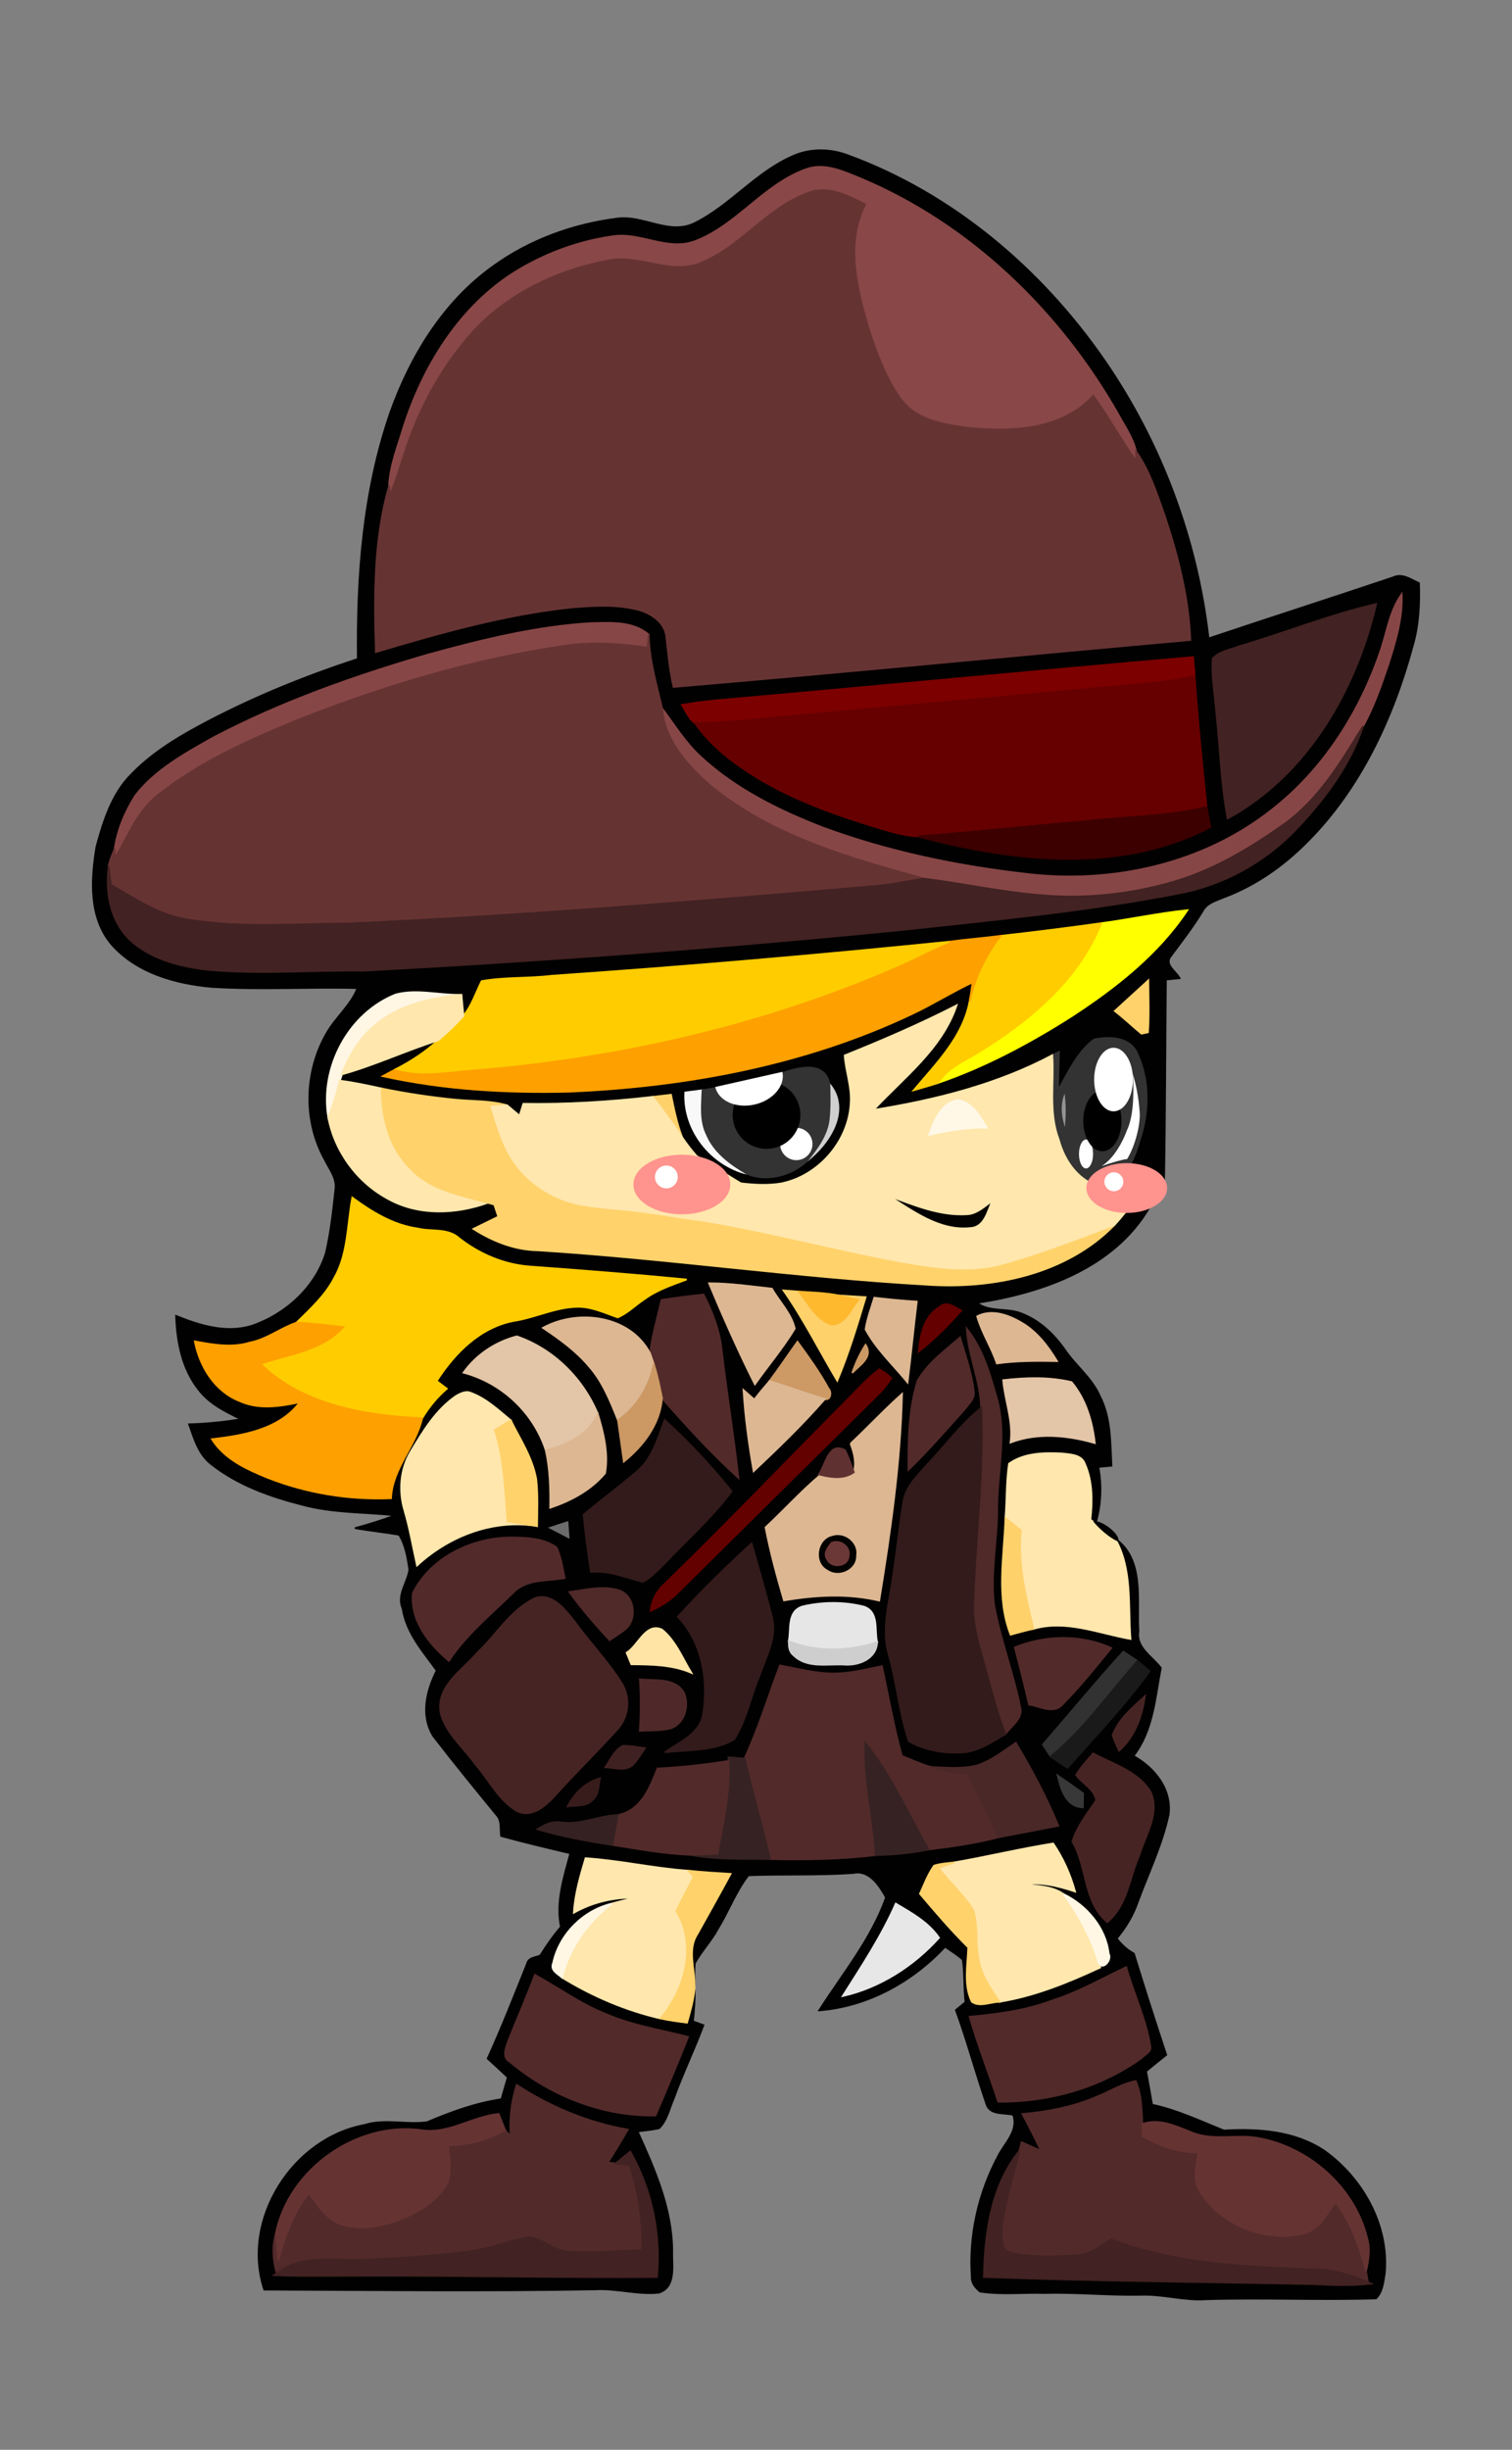 <?xml version="1.0" encoding="utf-8"?>
<!DOCTYPE svg PUBLIC "-//W3C//DTD SVG 1.1//EN" "http://www.w3.org/Graphics/SVG/1.1/DTD/svg11.dtd">
<svg version="1.1" id="Layer_1" xmlns="http://www.w3.org/2000/svg" xmlns:xlink="http://www.w3.org/1999/xlink" x="0px" y="0px"
	 viewBox="99.684 -12.403 346.316 560.844" enable-background="new 99.684 -12.403 346.316 560.844" xml:space="preserve">
<rect x="99.684" y="-12.403" width="346.316" height="560.844" fill="#808080" stroke="none"/>
<g>
	<path fill="#020101" stroke="#020101" stroke-width="0.4" d="M281.35,23.31c3.94-1.76,8.54-1.68,12.53-0.15
		c24.05,8.8,44.42,26.11,58.86,47.07c12.96,18.82,21.16,40.83,23.75,63.54c14.07-4.72,28.21-9.25,42.27-13.98
		c2.1-1.01,4.06,0.48,5.93,1.31c0.17,4.83-0.07,9.71-1.44,14.37c-4.51,16.66-12.12,32.99-24.55,45.24
		c-5.3,5.28-11.58,9.65-18.61,12.28c-1.77,0.78-3.93,1.27-4.92,3.12c-2.23,3.7-4.89,7.11-7.46,10.57c-1.27,1.85,1.37,3.34,2.15,4.86
		c-0.78,0.08-2.34,0.23-3.13,0.31c-0.16,14.49-0.148,31.816-0.438,46.296c-1.7-1.16-6.843-4.458-7.823-3.708
		c0.85-1.71,1.751-3.998,2.251-5.838c2.22-6.62,2.32-14.17-0.89-20.48c-1.99-3.2-6.25-3.21-9.54-2.55
		c-3.91,2.94-5.91,7.53-8.28,11.66c0.05-2.94,0.14-5.87,0.23-8.8c-0.39,0.19-1.16,0.56-1.54,0.75
		c-12.71,6.75-26.82,10.25-40.94,12.53c6.91-7.47,15.63-13.9,19.02-23.94c-8.35,4.27-16.94,7.97-25.62,11.46
		c0.24,3.63,1.63,7.13,1.38,10.81c-0.39,8.79-7.36,16.82-15.99,18.51c-3.04,0.49-6.13,0.32-9.17-0.04
		c-3.42-2.01-6.67-4.29-10.13-6.23c-1.21-1.37-2.33-2.82-3.34-4.33c-1.2-3.14-1.87-6.44-2.54-9.72c-1.41,0.17-2.81,0.32-4.22,0.49
		c-9.82,1.12-19.71,1.74-29.6,1.58c-0.21,0.68-0.64,2.06-0.85,2.74c-0.96-0.79-1.9-1.6-2.85-2.38c-3.86-1.12-7.91-0.91-11.87-1.3
		c-5.65-0.56-11.28-1.4-16.85-2.55c-3.18-0.69-6.37-1.4-9.6-1.8c0.11-0.36,0.34-1.09,0.46-1.45c7.51-2.1,14.6-5.44,22.03-7.79
		c-2.85,2.63-6.11,4.75-9.54,6.54c-1.04,0.55-2.09,1.09-3.12,1.66c13.96,3.09,28.36,3.9,42.63,3.55
		c26.98-1.14,54.17-6.19,78.7-17.84c4.68-2.21,9.07-4.98,13.76-7.19c-0.2,1.46-0.42,2.93-0.68,4.39
		c-1.56,8.18-7.64,14.17-12.78,20.29c1.87-0.54,3.76-1.05,5.61-1.68c10.82-3.72,20.97-9.16,30.6-15.29
		c10.02-6.55,19.74-14.15,26.44-24.22c-6.62,0.68-13.14,2.1-19.74,2.98c-7.67,1.06-15.36,2.05-23.05,2.9
		c-3.9,0.51-7.82,0.79-11.71,1.33c-30.33,3.09-60.71,5.71-91.12,7.8c-5.32,0.65-10.74,0.28-16.02,1.23
		c-1.33,2.66-2.23,5.57-4.16,7.91c-0.18-1.6-0.33-3.2-0.46-4.79l-0.62,0.02c-4.79,0.03-9.7-1.33-14.41-0.09
		c-10.86,4.31-17.42,16.74-15.46,28.17c1.49,7.92,6.77,15.01,13.91,18.74c6.9,3.76,15.39,3.37,22.62,0.77c0.37,0.1,1.1,0.3,1.47,0.4
		c0.23,0.7,0.7,2.09,0.93,2.79c-1.9,0.94-3.81,1.86-5.7,2.8c4.45,2.83,9.5,4.84,14.84,4.9c29.73,1.89,59.25,6.17,88.99,7.86
		c15.24,1.05,32.04-2.4,43.02-13.7c0.9-0.96,1.72-1.98,2.55-2.99c1.8-0.37,3.62-0.64,5.43-1.01c-8.08,13.88-24.48,19.58-39.53,21.87
		c2.99,2.25,6.94,1.08,10.24,2.45c4.1,1.55,7.36,4.67,9.85,8.2c2.5,3.72,6.27,6.51,8.07,10.7c2.56,4.9,2.39,10.56,2.67,15.93
		c-0.75,0.07-2.25,0.21-3,0.28c0.8,4.31,0.61,8.74-0.64,12.95c-0.3-0.22-0.88-0.65-1.18-0.87c0.46-4.27,0.51-8.77-1.26-12.76
		c-0.73-2.17-3.4-2.17-5.28-2.4c-4.09-0.2-8.62-0.14-12.09,2.34c-0.63,4.11-0.47,8.3-0.82,12.45c-0.29,8.9-2.16,18.1,1.18,26.69
		c1.74-0.47,3.47-0.96,5.23-1.34c7.51-2.16,14.89,1.03,22.22,2.32c-0.61-7.72,0.48-15.98-3.53-22.99c6.8,4.77,4.91,14.07,5.35,21.2
		c-0.62,3.84,3.16,5.78,5.13,8.43c-1.33,6.93-1.77,14.35-6.27,20.16c4.83,2.67,8.81,7.59,8.06,13.42
		c-1.49,6.91-4.62,13.35-7.06,19.96c-1.06,3.09-2.75,5.91-4.85,8.4c1.09,1.39,2.39,2.6,3.95,3.46c2.38,7.75,4.85,15.48,7.41,23.18
		c-1.55,1.24-3.09,2.47-4.62,3.74c0.48,2.55,0.95,5.11,1.37,7.67c5.75,1.22,11.06,3.75,16.47,5.92c7.88-0.46,16.22,0.11,22.99,4.63
		c8.77,6.26,14.83,17.03,13.85,27.98c-0.32,1.99-0.5,4.35-2.02,5.82c-12.93,0.41-25.89-0.2-38.84,0.19
		c-5.04,0.37-9.95-1.21-14.98-1.02c-7.35,0.15-14.68-0.61-22.02-0.41c-4.95-0.15-9.95,0.42-14.86-0.33c-1-0.87-1.96-1.92-1.88-3.34
		c-0.66-9.49,1.52-19.2,6-27.59c1.51-3.07,4.76-5.8,3.49-9.53c-2.01-0.54-5.16,0.12-6.07-2.29c-2.48-7.18-4.45-14.54-7.05-21.69
		c0.73-0.61,1.47-1.21,2.2-1.81c-0.38-3.25-0.17-6.54-0.63-9.77c-1.28-1.09-2.68-1.99-4.05-2.93c-7.52,8.06-17.73,13.7-28.83,14.57
		c5.38-8.43,11.92-16.31,15.31-25.85c-1.56-2.78-3.88-6.4-7.57-5.59c-7.98,0.54-15.99,0.22-23.96,0.51
		c-2.89,3.71-4.51,8.2-6.96,12.19c-1.51,2.83-3.78,5.16-5.33,7.96c-0.16,1.69-0.07,3.4-0.06,5.11c0.07-3.92-1.69-8.25,0.65-11.8
		c2.56-4.58,5.12-9.16,7.62-13.77c-3.21-0.19-6.43-0.39-9.63-0.72c-7.92-0.54-15.68-2.35-23.59-2.87c-1.2,4.08-2.42,8.19-2.67,12.47
		c4.29-2.4,9.09-3.55,14.01-3.42c-1.78,0.45-3.57,0.83-5.32,1.35c-6.54,1.54-12.02,7.02-13.43,13.59c-0.73,1.64,0.99,2.44,2.03,3.32
		c6.96,4.28,14.6,7.54,22.57,9.38c1.99,0.43,4.02,0.7,6.05,0.96c0.74-2.55,1.45-5.12,1.73-7.76c0.07,2.49-0.11,4.98-0.38,7.47
		c0.6,0.22,1.8,0.65,2.4,0.87c-2.1,5.64-4.73,11.07-6.78,16.73c-1.03,2.31-1.5,5.02-3.36,6.85c-1.62,0.38-3.29,0.5-4.94,0.73
		c3.93,8.68,7.92,17.68,7.94,27.4c-0.13,3.25,0.97,8.24-3.08,9.53c-4.88,0.5-9.69-1.05-14.57-0.76c-25.27,0.44-50.54,0.15-75.8,0.05
		c-5.34-16.08,6.56-34.64,22.94-37.67c4.7-1.5,9.64,0.02,14.39-0.66c5.47-2.32,11.08-4.38,17-5.24c0.5-1.68,0.99-3.37,1.47-5.05
		c-1.53-1.44-3.07-2.86-4.62-4.27c3.24-7.13,6.1-14.42,9.01-21.68c0.3-1.44,1.94-1.45,3.05-1.91c1.42-2.29,2.96-4.5,4.72-6.55
		c-1.18-5.75,0.69-11.37,2.16-16.86c-5.31-1.25-10.61-2.51-15.86-3.96c-0.21-1.48,0.12-3.18-0.76-4.47
		c-4.99-6.08-9.98-12.18-14.78-18.41c-2.91-4.69-1.55-10.4,0.8-14.99c-3.17-4.38-6.95-8.59-7.81-14.16c-1.39-3.14,1.1-5.9,1.53-8.91
		c-0.38-2.75-0.87-5.62-2.33-8.02c-3.36-0.59-6.76-0.92-10.12-1.51c3.13-0.85,6.23-1.81,9.27-2.95c-7.13-0.73-14.4-0.52-21.36-2.41
		c-7.35-1.88-14.74-4.5-20.76-9.24c-2.94-2.21-3.98-5.86-5.14-9.17c4.01-0.1,8.01-0.53,11.97-1.15c-3.57-1.71-7.29-3.52-9.75-6.75
		c-3.82-4.75-5-10.97-5.2-16.91c5.44,2.19,11.43,4.05,17.28,2.28c7.76-2.63,14.62-8.82,17.05-16.76c1.1-4.77,1.64-9.67,2.16-14.53
		c0.38-2.59-1.46-4.67-2.48-6.86c-4.86-8.77-4.57-19.94,0.33-28.62c2.07-3.76,5.62-6.52,7.22-10.57
		c-11.11-0.29-22.24,0.42-33.34-0.27c-8.38-0.73-17.3-3.23-23.03-9.77c-5.21-6.17-4.67-14.89-3.43-22.35
		c1.62-5.93,3.57-12.17,8.05-16.6c4.35-4.49,9.68-7.88,15.15-10.84c11.69-6.33,24.03-11.38,36.66-15.51
		c-0.21-18.99,1.18-38.31,7.43-56.38c4.61-12.98,12.17-25.37,23.52-33.49c8.29-6.02,18.25-9.66,28.38-10.94
		c5.98-0.88,11.85,3.83,17.67,1.1C266.93,34.71,272.82,26.98,281.35,23.31 M284.34,26.33c-9.76,3.46-15.91,12.93-25.58,16.53
		c-6.28,2.27-12.43-2.16-18.77-1.16c-8.32,1.19-16.38,4.27-23.43,8.85c-12.1,8.09-20.02,21.1-24.42,34.76
		c-1.31,4.44-3.15,8.86-3.33,13.52c-3.53,12.31-3.42,25.34-3.03,38.04c14.75-4.39,29.66-8.63,45-10.23
		c4.99-0.4,10.11-0.72,15.01,0.54c2.98,0.77,6.19,2.88,6.52,6.21c0.44,3.84,0.75,7.7,1.66,11.47c39.47-3.36,78.9-7.22,118.35-10.75
		c-0.39-9.76-2.83-19.3-5.9-28.53c-1.79-5.02-3.43-10.21-6.52-14.62c-0.73-3.16-2.66-5.85-4.17-8.66
		c-13.43-23.52-33.98-43.43-59.14-53.93C292.76,26.81,288.51,24.83,284.34,26.33 M416.05,136.13
		c-4.75,14.27-13.13,27.54-25.06,36.85c-15.58,12.35-36.37,17-55.92,14.72c-16.01-1.81-31.94-5.1-47.07-10.7
		c-10.02-3.9-19.89-8.78-27.84-16.15c-3.5-3.21-6-7.29-8.82-11.07c-1.3-5.57-2.97-11.09-3.07-16.87c-3.63-3.16-8.81-2.73-13.29-2.65
		c-12.72,0.77-25.17,3.87-37.41,7.24c-16.84,4.91-33.48,10.79-49.04,18.95c-6.42,3.65-13.23,7.31-17.82,13.26
		c-2.35,3.67-4.09,7.84-4.75,12.16c-0.54,1.32-1.1,2.64-1.39,4.05c-0.78,5.89,0.37,12.44,4.77,16.74c4.78,4.52,11.49,6.2,17.86,6.95
		c11.91,1.1,23.88,0.05,35.82,0.21c41.25-2.21,82.47-5.28,123.58-9.36c20.94-2.26,41.96-4.27,62.66-8.24
		c10.37-1.86,19.99-7.12,27.26-14.72c6.49-6.82,12.4-14.66,15.38-23.67c2.45-4.43,4.1-9.25,5.73-14.02
		c1.67-5.25,3.33-10.62,3.1-16.19C418.09,127.33,417.43,131.9,416.05,136.13 M383.59,135.54c-2.06,0.83-4.62,1.12-6.14,2.84
		c-0.31,4.16,0.53,8.29,0.83,12.42c0.89,8.06,1.08,16.2,2.59,24.18c18.27-9.97,29.39-29.35,34.02-49.11
		C404.24,128.35,394.06,132.44,383.59,135.54 M264.01,147.91c-2.73,0.25-5.45,0.62-8.15,1.08c0.95,1.42,1.59,3.19,3.05,4.19
		c3.64,5.31,8.9,9.2,14.32,12.55c8.82,5.29,18.6,8.68,28.41,11.64c2.69,0.76,5.41,1.59,8.23,1.71c21.75,5.77,46.3,8.66,67.03-2.1
		c-0.29-1.54-0.58-3.07-0.86-4.59c-1.04-10-2.05-20-2.73-30.02c-0.11-1.45-0.23-2.89-0.35-4.33
		C336.63,141.19,300.33,144.72,264.01,147.91 M355.03,219.05c2.12,1.63,4.04,3.49,6.11,5.19c0.37-0.08,1.11-0.23,1.47-0.31
		c0.28-3.95,0.11-7.92,0.08-11.88C360.13,214.38,357.58,216.72,355.03,219.05 M278.69,233.32c-4.71,1.21-9.47,2.21-14.23,3.2
		c-1.29,0.22-2.58,0.45-3.87,0.68c-1.32,0.17-2.63,0.34-3.95,0.51c-0.42,8.6,5.86,16.53,14.14,18.6c4.55,1.92,10.26,0.37,13.77-2.97
		c5.09-3.96,10.1-11.62,5.1-17.61C288.5,230.33,282.41,232.02,278.69,233.32 M180.38,261.78c-1.16,6.17-0.93,12.83-4.15,18.44
		c-2.08,4-5.46,7.05-8.62,10.18c-3.66,1.25-6.81,3.81-10.68,4.56c-4.14,1.28-8.48,0.49-12.62-0.26c1.12,5.74,4.54,11.35,10.15,13.6
		c4.4,2.06,9.36,1.28,13.92,0.3c-4.68,6.25-12.9,7.64-20.15,8.49c2.88,4.55,7.91,6.84,12.71,8.8c8.97,3.54,18.67,5.11,28.3,4.71
		c0.32-6.88,5.63-11.81,7.13-18.31c1.52-2.53,3.41-4.84,5.65-6.77c-0.77-0.59-1.55-1.18-2.32-1.76c4.08-6.35,9.82-12.18,17.48-13.73
		c5.02-0.73,9.68-3.2,14.82-3.26c3.23-0.04,6.18,1.39,9.16,2.42c2.24-0.94,3.97-2.74,5.98-4.07c2.93-2.18,6.43-3.34,9.81-4.6
		c-11.98-1.15-23.98-2.09-35.99-2.97c-5.87-0.45-11.46-2.84-16.08-6.44c-2.62-2.41-6.37-1.48-9.56-2.26
		C189.74,268.06,184.84,265.06,180.38,261.78 M262.1,281.39c3.26,7.81,6.7,15.56,10.49,23.13c3.01-4.28,6.42-8.28,9.13-12.75
		c-0.76-3.42-3.51-6.14-5.24-9.15C271.69,282.1,266.92,281.38,262.1,281.39 M279.15,283.03c4.61,6.58,8.2,13.77,12.3,20.67
		c2.6-6.23,4.57-12.68,6.5-19.13c-2.06-0.12-4.12-0.25-6.17-0.39c-3-0.61-6.06-0.68-9.1-0.88
		C281.5,283.21,280.32,283.12,279.15,283.03 M251.21,285.2c-0.95,4.06-2.16,8.08-2.63,12.24c-4.52-8.68-16.47-10.27-24.54-5.85
		c3.81,2.56,7.59,5.26,10.55,8.8c3.15,3.54,4.9,8.01,6.65,12.35c0.42,3.16,0.91,6.31,1.33,9.47c4.49-3.62,8.27-8.59,8.74-14.52
		c5.55,6.32,11.27,12.59,17.5,18.26c-1.07-9.66-2.66-19.26-3.79-28.92c-0.43-4.62-2.09-8.98-4.19-13.07
		C257.61,284.29,254.41,284.71,251.21,285.2 M299.94,284.69c-0.73,2.4-1.61,4.76-2,7.24c2.44,4.56,6.36,8.16,9.61,12.15
		c0.77-6.16,1.35-12.34,2.11-18.5C306.41,285.39,303.17,285.06,299.94,284.69 M314.89,286.85c-3.6,2.09-4.39,6.36-4.78,10.16
		c3.56-2.79,6.78-5.98,9.73-9.39C318.32,286.9,316.45,285.26,314.89,286.85 M323.5,288.96c1.07,3.76,3.27,7.07,4.51,10.78
		c4.56-0.65,9.18-0.61,13.78-0.54c-2.1-3.45-4.63-6.79-8.2-8.83C330.62,288.62,326.79,287.25,323.5,288.96 M321.12,291.79
		c0.35,6.17,3.15,11.92,3.29,18.12c-4.71,3.82-8.31,8.74-12.46,13.11c-2.26,2.55-4.97,5.11-5.4,8.67c-0.9,5.5-1.41,11.06-2.3,16.57
		c-0.79,6.06-2.78,12.26-0.94,18.34c1.81,6.46,2.39,13.24,4.54,19.6c3.6,2.1,7.92,2.8,12.05,2.62c3.75-0.19,6.92-2.38,10.05-4.23
		c1.31-1.84,4.04-3.47,3.43-6.06c-1.62-8-4.6-15.68-6.04-23.71c-0.83-7.27,0.76-14.54,0.75-21.82c-0.01-8.33,2.23-16.81-0.02-25.02
		C326.47,302.32,324.85,296.46,321.12,291.79 M205.85,301.84c8.78,2.34,16.03,9.12,18.85,17.78c0.95,4.32,1.08,8.74,1.01,13.15
		c4.72-1.58,9.32-4.03,12.56-7.9c0.79-4.57-0.34-9.18-1.66-13.55c-3.4-8.17-10.15-14.88-18.55-17.78
		C213.19,294.8,208.78,297.73,205.85,301.84 M309.85,303.7c-2.02,6.55-2.13,13.55-2.09,20.37c4.49-4.28,8.52-9,12.67-13.6
		c0.95-1.3,2.55-2.54,2.29-4.33c-0.47-4.24-1.96-8.28-3.14-12.35C316.09,296.81,312.19,299.63,309.85,303.7 M282.34,294.77
		c-2.14,2.99-4.19,6.05-6.39,9c-1.2,1.38-2.37,2.79-3.49,4.24c-0.83-0.72-1.66-1.45-2.48-2.17c0.39,6.23,1.23,12.43,2.32,18.58
		c5.63-5.32,11.23-10.71,16.32-16.54c1.32,0.41,1.6-1.67,0.82-2.39C287.39,301.72,284.86,298.23,282.34,294.77 M294.88,301.9
		c1.71-1.8,4.87-3.59,3.06-6.43C296.66,297.48,295.67,299.65,294.88,301.9 M294.89,306.89c-14.29,14.38-28.29,29.04-42.83,43.17
		c-1.89,1.61-3.04,3.84-3.36,6.31c2.36-1.04,4.57-2.42,6.36-4.29c15.41-15.28,30.88-30.51,46.3-45.78c0.9-1,1.76-2.06,2.48-3.2
		c-0.84-0.77-1.74-1.48-2.74-2.01C298.79,302.75,296.87,304.87,294.89,306.89 M329.46,303.57c0.41,4.76,2.35,9.37,1.69,14.26
		c6.23-2.35,13.02-1.65,19.29,0.13c-0.57-4.98-2.06-10.05-5.33-13.95C340.01,302.81,334.64,302.97,329.46,303.57 M204.18,307.16
		c-4.63,3.17-7.57,8.04-10.39,12.76c-2.44,4.03-2.81,9.09-1.44,13.56c1.2,4.11,1.93,8.34,2.85,12.52
		c6.98-6.45,16.41-10.28,25.99-9.25c0.38,0.06,1.13,0.18,1.51,0.24c0.03-3.59,0.21-7.2-0.2-10.77c-0.86-4.88-3.65-9.08-5.83-13.44
		c-2.85-2.37-5.64-5.02-9.18-6.31C206.37,305.98,205.15,306.62,204.18,307.16 M294.5,318.1c0.81,2.09,1.39,4.33,0.74,6.55
		c-0.63-1.69-1.19-3.41-2-5.02c-3.76-2.13-4.4,3.31-6,5.52l0.4,0.08c-4.45,3.76-8.36,8.09-12.61,12.05
		c1.09,5.64,2.6,11.2,4.22,16.71c7.22-1.24,14.61-1.65,21.81,0.04c2.55-15.66,4.84-31.43,5.23-47.31
		C302.21,310.35,298.49,314.37,294.5,318.1 M245.52,324.52c-3.97,3.39-8.18,6.49-12.16,9.86c0.42,4.37,0.99,8.73,1.67,13.08
		c4.13-0.37,7.97,1.28,11.89,2.28c1.87-0.97,3.32-2.56,4.8-4.02c5.23-5.52,10.96-10.59,15.54-16.7
		c-4.69-5.83-9.81-11.29-15.33-16.33C250.34,316.87,249.11,321.54,245.52,324.52 M224.68,337.3c1.89,0.98,3.8,1.94,5.69,2.95
		c-0.11-1.57-0.23-3.15-0.34-4.71C228.24,336.11,226.45,336.69,224.68,337.3 M194.25,352.35c-0.61,6.29,3.7,11.68,8.25,15.48
		c3.97-6.01,9.6-10.6,14.7-15.59c3.05-3.23,7.83-2.63,11.82-3.37c-0.49-2.36-0.82-4.8-1.87-7c-3.18-2.28-7.39-2.28-11.15-2.28
		C207.34,339.84,198.17,344.37,194.25,352.35 M254.96,357.73c5.7,6.06,7.13,14.98,5.66,22.94c-1.11,4.11-5.46,5.84-8.65,8.08
		c5.29-0.6,11.16-0.19,15.85-2.94c2.8-4.33,3.69-9.55,5.69-14.25c1.49-4.49,4.3-9.1,2.93-13.98c-1.41-5.58-3.06-11.09-4.61-16.63
		C265.98,346.31,260.28,351.85,254.96,357.73 M230.1,352.06c2.8,3.89,5.94,7.51,9.2,11.02c1.17-0.76,2.36-1.49,3.45-2.36
		c3.01-2.25,2.35-7.94-1.39-9.07C237.68,350.54,233.81,351.6,230.1,352.06 M222.41,353.4c-5.71,2.6-8.99,8.43-13.45,12.62
		c-3.48,4.08-9.56,7.72-8.3,13.95c1.3,4.56,5.17,7.75,7.88,11.5c3.11,3.54,5.27,8.13,9.39,10.65c3.39,1.85,6.63-0.99,8.79-3.37
		c4.58-5.07,9.45-9.87,14.06-14.9c2.85-2.83,3.48-7.52,1.28-10.93c-3.15-5.05-7.36-9.33-10.82-14.17
		C229.1,356.09,226.32,352.35,222.41,353.4 M283.44,355.4c-3.5,1.15-2.52,5.16-3.09,7.95c0,1.14,0.08,2.44,1.09,3.18
		c3.04,3.05,7.71,1.95,11.57,2.15c3.29,0.28,7.39-1.28,7.57-5.09c-0.66-2.84,0.49-6.95-3.03-8.17
		C293.01,354.27,287.98,354.31,283.44,355.4 M243.21,365.97c0.27,0.66,0.81,1.98,1.08,2.64c4.64,0.04,9.38,0.08,13.73,1.94
		c-2.05-3.38-3.59-7.33-6.71-9.88C247.6,358.95,245.89,364.34,243.21,365.97 M332.13,364.74c1.13,4.36,2.24,8.73,3.26,13.12
		c2.43,0.28,5.5,2.23,7.53,0.06c4.06-4.08,7.66-8.59,11.29-13.04C347.25,361.75,339.16,361.92,332.13,364.74 M338.55,387
		c0.45,0.69,1.35,2.06,1.8,2.75c1.28,0.85,2.55,1.71,3.83,2.57c6.4-7.25,13.12-14.26,18.81-22.1c-0.93-0.79-1.85-1.57-2.76-2.35
		c-1.09-0.73-2.17-1.45-3.25-2.16C350.69,372.68,344.69,379.9,338.55,387 M278.33,368.88c-2.72,7.1-4.9,14.42-8.12,21.31
		c-1.24-0.1-2.47-0.19-3.69-0.28l0.01,0.83c-5.39,0.86-10.81,1.48-16.26,1.73c-1.75,4.46-3.77,9.68-9.11,10.65
		c-4.39,0.19-8.52,2.32-12.97,1.7c-1.98-0.35-3.78,0.5-5.38,1.57c5.6,1.64,11.35,2.72,17.12,3.58c5.96,0.91,11.91,2.05,17.95,2.26
		c5.98,1.2,12.1,0.85,18.17,0.98c8.08,0.18,16.19,0.05,24.24-0.91c4.04-0.11,8.08-0.45,12.05-1.28c5.41-0.68,10.82-1.43,16.1-2.82
		c4.54-0.87,9.09-1.71,13.64-2.62c-2.7-6.59-6.09-12.88-9.73-18.99c-2.79,1.87-5.47,4.03-8.69,5.12c-3.51,0.97-7.2,0.56-10.79,0.41
		c-2.27-0.66-4.44-1.65-6.62-2.53c-1.9-6.77-3.08-13.7-4.57-20.56c-3.52,0.73-7.05,1.64-10.67,1.69
		C286.71,370.79,282.52,369.65,278.33,368.88 M246.25,372.07c0.26,3.92,0.25,7.86-0.02,11.78c2.37-0.12,4.8-0.01,7.12-0.59
		c3.28-1.14,4.38-5.58,2.82-8.43C253.95,371.65,249.59,372.42,246.25,372.07 M354.53,384.84c0.38,1.22,0.96,2.37,1.49,3.54
		c3.61-3.2,5.22-7.82,5.9-12.47C359.09,378.52,355.91,381.14,354.53,384.84 M242.39,387.27c-1.97,0.98-2.87,3.15-4.03,4.9
		c2.05,0.07,4.5,1.04,6.25-0.52c1.09-1.15,1.9-2.53,2.79-3.83C245.73,387.59,244.07,387.27,242.39,387.27 M350.05,389.02
		c-1.37,1.58-2.78,3.15-3.89,4.94c1.43,1.97,4.27,3.27,4.6,5.83c-2.05,3-4.35,5.89-5.45,9.41c3.48,5.87,2.44,13.75,7.98,18.43
		c4.58-3.74,5.01-10.05,7.29-15.15c1.38-4.68,4.87-9.72,2.63-14.65C360.36,393.1,354.65,391.5,350.05,389.02 M341.92,394.05
		c0.81,3.18,1.82,7.11,5.79,7.33c0.01-0.8,0.03-2.41,0.04-3.22C345.81,396.78,343.88,395.39,341.92,394.05 M229.71,401.13
		c1.98-0.26,4.39,0.13,5.82-1.6c1.36-1.22,1.15-3.21,1.57-4.82C233.75,395.65,231.29,398.1,229.71,401.13 M318.24,413.98
		c-1.54,0.18-3.11,0.26-4.59,0.73c-1.42,1.96-2.25,4.25-3.25,6.44c3.56,4.2,7.14,8.4,11.06,12.27c-0.12,4.11-1.07,8.57,0.81,12.43
		c1.72,1.31,4.27,0.06,6.33,0.02c8.09-1.31,15.71-4.42,23.1-7.85l-0.33-0.95c0.97,1.65,3.04-0.84,2.25-2.17
		c-0.65-5.94-5.05-11.1-10.33-13.66c-2.7-1.94-6.23-1.85-9.39-2.24c4.1-0.65,8.14,0.35,12.02,1.63c-1.09-3.9-2.73-7.65-5.02-10.99
		C333.33,410.85,325.81,412.66,318.24,413.98 M304.86,423.41c-3.28,7.47-7.79,14.27-12.14,21.15c8.54-1.94,16.21-6.88,22.04-13.34
		C312.27,427.64,308.51,425.57,304.86,423.41 M340.62,445.61c-6.04,2.28-12.47,3.1-18.85,3.7c1.91,6.58,4.44,12.94,6.55,19.45
		c11.55,0.1,23.13-3.12,32.6-9.83c0.78-0.88,2.62-1.52,2.22-2.96c-1.01-6.22-3.8-11.98-5.51-18.03
		C352.01,440.61,346.58,443.73,340.62,445.61 M222.2,439.71c-1.92,5.17-4.16,10.21-6.18,15.34c-0.47,1.45-1.37,3.53,0.37,4.51
		c9.23,7.79,21.27,12.59,33.43,12.35c2.57-5.96,5.07-11.96,7.47-17.99c-6.34-1.64-12.9-2.62-18.93-5.28
		C232.61,446.35,227.6,442.67,222.2,439.71 M350.72,467.69c-5.34,2.28-11.1,3.38-16.86,3.88c1.5,2.78,2.92,5.59,4.28,8.45
		c-1.49-0.66-2.97-1.33-4.45-1.99c-0.13,0.5-0.4,1.49-0.53,1.99c-6.5,7.99-7.92,18.88-8.12,28.86c25.11,0.92,50.24,1.11,75.36,1.63
		c4.43,0.22,8.87,0.43,13.28-0.12L413,510.1c-0.11-0.63-0.34-1.91-0.45-2.55c0.58-2.42,0.99-4.95,0.31-7.38
		c-2.79-11.71-13.2-20.95-24.94-23.09c-5.17-0.94-10.68,0.8-15.62-1.43c-3.48-1.36-7.19-3.14-10.96-1.78
		c-0.17-3.32-0.19-6.74-1.53-9.84C356.57,464.66,353.75,466.5,350.72,467.69 M218.03,464.92c-1.19,3.79-1.7,7.77-1.35,11.74
		c-0.44-0.47-0.88-0.93-1.32-1.39c-0.49-1.24-0.97-2.48-1.45-3.71c-6.14,0.58-11.58,4.78-17.88,3.69
		c-14.75-1.95-30.16,9.02-33.13,23.57c-0.91,3.05-0.69,6.22,0.18,9.26l-0.59,0.36c5.5,0.31,11.01,0.16,16.51,0.17
		c23.72-0.14,47.44,0.44,71.16,0.28c0.91-9.9-1.18-20.06-6.11-28.7c-1.13,0.87-2.24,1.77-3.34,2.69c-0.46-0.05-1.36-0.14-1.81-0.19
		c1.58-2.49,3.11-5,4.58-7.54C234.38,473.53,225.75,469.98,218.03,464.92z"/>
	<path fill="#894747" stroke="#894747" stroke-width="0.4" d="M284.34,26.33c4.17-1.5,8.42,0.48,12.25,2.04
		c25.16,10.5,45.71,30.41,59.14,53.93c1.51,2.81,3.44,5.5,4.17,8.66c0,0.56,0.02,1.68,0.02,2.24c-3.46-4.87-6.31-10.15-9.82-14.99
		c-7.24,7.9-18.78,8.34-28.72,7.34c-5.5-0.75-11.85-1.73-15.35-6.55c-3.54-4.92-5.64-10.7-7.49-16.42
		c-2.64-9.08-5.21-19.24-0.71-28.19c-3.96-2.02-8.48-4.38-13-2.66c-9.49,3.42-15.54,12.52-24.91,16.18
		c-6.81,2.59-13.75-1.99-20.69-0.71c-11.82,2.16-23.29,7.61-31.44,16.6c-5.84,6.58-10.42,14.25-13.61,22.44
		c-1.92,4.88-3.23,9.97-5.15,14.85c-0.06-0.56-0.17-1.69-0.22-2.26c0.18-4.66,2.02-9.08,3.33-13.52
		c4.4-13.66,12.32-26.67,24.42-34.76c7.05-4.58,15.11-7.66,23.43-8.85c6.34-1,12.49,3.43,18.77,1.16
		C268.43,39.26,274.58,29.79,284.34,26.33z"/>
	<path fill="#663333" stroke="#663333" stroke-width="0.4" d="M284.83,31.73c4.52-1.72,9.04,0.64,13,2.66
		c-4.5,8.95-1.93,19.11,0.71,28.19c1.85,5.72,3.95,11.5,7.49,16.42c3.5,4.82,9.85,5.8,15.35,6.55c9.94,1,21.48,0.56,28.72-7.34
		c3.51,4.84,6.36,10.12,9.82,14.99c0-0.56-0.02-1.68-0.02-2.24c3.09,4.41,4.73,9.6,6.52,14.62c3.07,9.23,5.51,18.77,5.9,28.53
		c-39.45,3.53-78.88,7.39-118.35,10.75c-0.91-3.77-1.22-7.63-1.66-11.47c-0.33-3.33-3.54-5.44-6.52-6.21
		c-4.9-1.26-10.02-0.94-15.01-0.54c-15.34,1.6-30.25,5.84-45,10.23c-0.39-12.7-0.5-25.73,3.03-38.04c0.05,0.57,0.16,1.7,0.22,2.26
		c1.92-4.88,3.23-9.97,5.15-14.85c3.19-8.19,7.77-15.86,13.61-22.44c8.15-8.99,19.62-14.44,31.44-16.6
		c6.94-1.28,13.88,3.3,20.69,0.71C269.29,44.25,275.34,35.15,284.83,31.73z"/>
	<path fill="#874646" stroke="#874646" stroke-width="0.4" d="M416.05,136.13c1.38-4.23,2.04-8.8,4.68-12.51
		c0.23,5.57-1.43,10.94-3.1,16.19c-1.63,4.77-3.28,9.59-5.73,14.02c-4.98,8.09-10.01,16.54-17.83,22.25
		c-7.83,5.57-16.21,10.64-25.5,13.36c-9.79,2.89-20.12,3.99-30.3,3.12c-9.04-0.71-17.91-2.67-26.89-3.8
		c-17.15-4.73-34.93-9.74-48.92-21.26c-5.3-4.62-10.55-10.36-11.12-17.72c2.82,3.78,5.32,7.86,8.82,11.07
		c7.95,7.37,17.82,12.25,27.84,16.15c15.13,5.6,31.06,8.89,47.07,10.7c19.55,2.28,40.34-2.37,55.92-14.72
		C402.92,163.67,411.3,150.4,416.05,136.13z"/>
	<path fill="#422222" stroke="#422222" stroke-width="0.4" d="M383.59,135.54c10.47-3.1,20.65-7.19,31.3-9.67
		c-4.63,19.76-15.75,39.14-34.02,49.11c-1.51-7.98-1.7-16.12-2.59-24.18c-0.3-4.13-1.14-8.26-0.83-12.42
		C378.97,136.66,381.53,136.37,383.59,135.54z"/>
	<path fill="#874646" stroke="#874646" stroke-width="0.4" d="M197.57,137.5c12.24-3.37,24.69-6.47,37.41-7.24
		c4.48-0.08,9.66-0.51,13.29,2.65c-0.07,0.74-0.2,2.22-0.27,2.95c-6.11-0.86-12.33-1.37-18.48-0.48c-21.29,3.01-42,9.28-61.96,17.16
		c-11.15,4.61-22.36,9.6-31.85,17.18c-4.63,3.7-6.72,9.41-9.7,14.33c-0.02-0.54-0.04-1.63-0.05-2.18c0.66-4.32,2.4-8.49,4.75-12.16
		c4.59-5.95,11.4-9.61,17.82-13.26C164.09,148.29,180.73,142.41,197.57,137.5z"/>
	<path fill="#663333" stroke="#663333" stroke-width="0.4" d="M248.27,132.91c0.1,5.78,1.77,11.3,3.07,16.87
		c0.57,7.36,5.82,13.1,11.12,17.72c13.99,11.52,31.77,16.53,48.92,21.26c-3.98,0.62-7.93,1.41-11.94,1.76
		c-39.78,3.42-79.58,6.68-119.47,8.49c-12.36,0.04-24.84,1.14-37.1-0.85c-6.59-0.94-12.16-4.74-17.79-8.01
		c-0.19-1.41-0.38-2.82-0.51-4.23c0.29-1.41,0.85-2.73,1.39-4.05c0.01,0.55,0.03,1.64,0.05,2.18c2.98-4.92,5.07-10.63,9.7-14.33
		c9.49-7.58,20.7-12.57,31.85-17.18c19.96-7.88,40.67-14.15,61.96-17.16c6.15-0.89,12.37-0.38,18.48,0.48
		C248.07,135.13,248.2,133.65,248.27,132.91z"/>
	<path fill="#7C0000" stroke="#7C0000" stroke-width="0.4" d="M264.01,147.91c36.32-3.19,72.62-6.72,108.95-9.87
		c0.12,1.44,0.24,2.88,0.35,4.33c-8.44,1.98-17.15,2.11-25.74,3.09c-22.88,2.11-45.77,4.16-68.65,6.26
		c-6.66,0.62-13.32,1.4-20.01,1.46c-1.46-1-2.1-2.77-3.05-4.19C258.56,148.53,261.28,148.16,264.01,147.91z"/>
	<path fill="#660000" stroke="#660000" stroke-width="0.4" d="M347.57,145.46c8.59-0.98,17.3-1.11,25.74-3.09
		c0.68,10.02,1.69,20.02,2.73,30.02c-8.96,2.15-18.21,2.15-27.32,3.19c-12.96,1.07-25.88,2.55-38.85,3.5
		c-2.82-0.12-5.54-0.95-8.23-1.71c-9.81-2.96-19.59-6.35-28.41-11.64c-5.42-3.35-10.68-7.24-14.32-12.55
		c6.69-0.06,13.35-0.84,20.01-1.46C301.8,149.62,324.69,147.57,347.57,145.46z"/>
	<path fill="#422222" stroke="#422222" stroke-width="0.4" d="M394.07,176.08c7.82-5.71,12.85-14.16,17.83-22.25
		c-2.98,9.01-8.89,16.85-15.38,23.67c-7.27,7.6-16.89,12.86-27.26,14.72c-20.7,3.97-41.72,5.98-62.66,8.24
		c-41.11,4.08-82.33,7.15-123.58,9.36c-11.94-0.16-23.91,0.89-35.82-0.21c-6.37-0.75-13.08-2.43-17.86-6.95
		c-4.4-4.3-5.55-10.85-4.77-16.74c0.13,1.41,0.32,2.82,0.51,4.23c5.63,3.27,11.2,7.07,17.79,8.01c12.26,1.99,24.74,0.89,37.1,0.85
		c39.89-1.81,79.69-5.07,119.47-8.49c4.01-0.35,7.96-1.14,11.94-1.76c8.98,1.13,17.85,3.09,26.89,3.8
		c10.18,0.87,20.51-0.23,30.3-3.12C377.86,186.72,386.24,181.65,394.07,176.08z"/>
	<path fill="#3C0000" stroke="#3C0000" stroke-width="0.4" d="M348.72,175.58c9.11-1.04,18.36-1.04,27.32-3.19
		c0.28,1.52,0.57,3.05,0.86,4.59c-20.73,10.76-45.28,7.87-67.03,2.1C322.84,178.13,335.76,176.65,348.72,175.58z"/>
	<path fill="#FFFF00" stroke="#FFFF00" stroke-width="0.4" d="M351.9,198.96c6.6-0.88,13.12-2.3,19.74-2.98
		c-6.7,10.07-16.42,17.67-26.44,24.22c-9.63,6.13-19.78,11.57-30.6,15.29c2.04-3.37,5.78-4.92,9.01-6.88
		C335.34,221.4,346.66,212.09,351.9,198.96z"/>
	<path fill="#FFCC00" stroke="#FFCC00" stroke-width="0.4" d="M328.85,201.86c7.69-0.85,15.38-1.84,23.05-2.9
		c-5.24,13.13-16.56,22.44-28.29,29.65c-3.23,1.96-6.97,3.51-9.01,6.88c-1.85,0.63-3.74,1.14-5.61,1.68
		c5.14-6.12,11.22-12.11,12.78-20.29C322.94,211.38,325.43,206.3,328.85,201.86z"/>
	<path fill="#FEA000" stroke="#FEA000" stroke-width="0.4" d="M317.14,203.19c3.89-0.54,7.81-0.82,11.71-1.33
		c-3.42,4.44-5.91,9.52-7.08,15.02c0.26-1.46,0.48-2.93,0.68-4.39c-4.69,2.21-9.08,4.98-13.76,7.19
		c-24.53,11.65-51.72,16.7-78.7,17.84c-14.27,0.35-28.67-0.46-42.63-3.55c1.03-0.57,2.08-1.11,3.12-1.66
		c6.09,1.71,12.4,0.31,18.57-0.1c33.14-2.78,65.99-10.35,96.5-23.7C309.44,206.79,313.18,204.76,317.14,203.19z"/>
	<path fill="#FFCC00" stroke="#FFCC00" stroke-width="0.4" d="M226.02,210.99c30.41-2.09,60.79-4.71,91.12-7.8
		c-3.96,1.57-7.7,3.6-11.59,5.32c-30.51,13.35-63.36,20.92-96.5,23.7c-6.17,0.41-12.48,1.81-18.57,0.1
		c3.43-1.79,6.69-3.91,9.54-6.54c2.07-1.74,4.04-3.6,5.82-5.64c1.93-2.34,2.83-5.25,4.16-7.91
		C215.28,211.27,220.7,211.64,226.02,210.99z"/>
	<path fill="#FFD26B" stroke="#FFD26B" stroke-width="0.4" d="M355.03,219.05c2.55-2.33,5.1-4.67,7.66-7
		c0.03,3.96,0.2,7.93-0.08,11.88c-0.36,0.08-1.1,0.23-1.47,0.31C359.07,222.54,357.15,220.68,355.03,219.05z"/>
	<path fill="#FFF6E4" stroke="#FFF6E4" stroke-width="0.4" d="M190.35,215.27c4.71-1.24,9.62,0.12,14.41,0.09
		c-6.84,0.81-14.01,2.39-19.32,7.08c-3.48,2.91-5.86,6.91-7.45,11.12c-0.12,0.36-0.35,1.09-0.46,1.45
		c-0.73,2.86-1.54,5.69-2.64,8.43C172.93,232.01,179.49,219.58,190.35,215.27z"/>
	<path fill="#FFE7AD" stroke="#FFE7AD" stroke-width="0.4" d="M204.76,215.36l0.62-0.02c0.13,1.59,0.28,3.19,0.46,4.79
		c-1.78,2.04-3.75,3.9-5.82,5.64c-7.43,2.35-14.52,5.69-22.03,7.79c1.59-4.21,3.97-8.21,7.45-11.12
		C190.75,217.75,197.92,216.17,204.76,215.36z"/>
	<path fill="#FFE7AD" stroke="#FFE7AD" stroke-width="0.4" d="M177.53,235.01c3.23,0.4,6.42,1.11,9.6,1.8
		c0.03,6.64,1.71,13.64,6.67,18.38c4.58,4.91,11.47,6.01,17.62,7.76c-7.23,2.6-15.72,2.99-22.62-0.77
		c-7.14-3.73-12.42-10.82-13.91-18.74C175.99,240.7,176.8,237.87,177.53,235.01z"/>
	<path fill="#D0D0D0" stroke="#D0D0D0" stroke-width="0.4" d="M289.49,243.97c0.3-2.73,0.23-5.49,0.16-8.24
		c5,5.99-0.01,13.65-5.1,17.61C286.75,250.57,289.03,247.58,289.49,243.97z"/>
	<path fill="#FFD26B" stroke="#FFD26B" stroke-width="0.4" d="M187.13,236.81c5.57,1.15,11.2,1.99,16.85,2.55
		c3.96,0.39,8.01,0.18,11.87,1.3c-1.21,0.09-2.42,0.18-3.62,0.27c1.14,3.67,2.17,7.41,4.04,10.79c3.34,6.04,9.53,10.3,16.27,11.61
		c4.76,0.91,9.63,1,14.43,1.69c4.29,0.58,8.55,1.36,12.85,1.88c15.38,2.48,30.45,6.55,45.76,9.43c7.44,1.31,15.18,2.61,22.66,0.86
		c9.12-2.41,17.91-5.91,26.73-9.19c-10.98,11.3-27.78,14.75-43.02,13.7c-29.74-1.69-59.26-5.97-88.99-7.86
		c-5.34-0.06-10.39-2.07-14.84-4.9c1.89-0.94,3.8-1.86,5.7-2.8c-0.23-0.7-0.7-2.09-0.93-2.79c-0.37-0.1-1.1-0.3-1.47-0.4
		c-6.15-1.75-13.04-2.85-17.62-7.76C188.84,250.45,187.16,243.45,187.13,236.81z"/>
	<path fill="#F8F8F8" stroke="#F8F8F8" stroke-width="0.4" d="M256.64,237.71c1.32-0.17,2.63-0.34,3.95-0.51
		c-0.11,3.35-0.56,6.91,0.96,10.04c1.71,4.15,5.48,6.87,9.23,9.07C262.5,254.24,256.22,246.31,256.64,237.71z"/>
	<path fill="#FED16B" stroke="#FED16B" stroke-width="0.4" d="M249.15,238.72c1.41-0.17,2.81-0.32,4.22-0.49
		c0.67,3.28,1.34,6.58,2.54,9.72C253.75,244.8,251.53,241.7,249.15,238.72z"/>
	<path fill="#939393" stroke="#939393" stroke-width="0.4" d="M343.66,246.51c-1.06-3.01-1.56-6.29-0.01-9.24
		C344.08,240.33,344.11,243.44,343.66,246.51z"/>
	<path fill="#FFF8E7" stroke="#FFF8E7" stroke-width="0.4" d="M311.86,247.98c1.32-3.56,2.84-8.34,7.23-8.92
		c3.73,0.42,5.56,4.33,7.39,7.17C321.53,245.92,316.65,246.84,311.86,247.98z"/>
	<path fill="#333333" stroke="#333333" stroke-width="0.4" d="M289.65,235.73c-1.15-5.4-7.24-3.71-10.96-2.41
		c-4.71,1.21-9.47,2.21-14.23,3.2c-1.29,0.22-2.58,0.45-3.87,0.68c-0.11,3.35-0.56,6.91,0.96,10.04
		c1.71,4.15,5.48,6.87,9.23,9.07c4.55,1.92,10.26,0.37,13.77-2.97c2.2-2.77,4.48-5.76,4.94-9.37
		C289.79,241.24,289.72,238.48,289.65,235.73z"/>
	<path fill="#333333" stroke="#333333" stroke-width="0.4" d="M359.83,228.12c-1.99-3.2-6.25-3.21-9.54-2.55
		c-3.91,2.94-5.91,7.53-8.28,11.66c0.05-2.94,0.14-5.87,0.23-8.8c-0.39,0.19-1.16,0.56-1.54,0.75
		c0.43,6.44-0.91,13.11,1.47,19.32c1.37,5.09,4.79,9.91,10.26,10.97c0.78-0.83,1.58-1.66,2.4-2.47
		c0.46-0.38,1.39-1.15,1.85-1.53c0.67-0.51,1.35-1.01,2.02-1.52c0.85-1.71,1.52-3.51,2.02-5.35
		C362.94,241.98,363.04,234.43,359.83,228.12z M343.66,246.51c-1.06-3.01-1.56-6.29-0.01-9.24
		C344.08,240.33,344.11,243.44,343.66,246.51z"/>
	<path fill="#020201" stroke="#020201" stroke-width="0.4" d="M303,261.26c5.8,2.1,11.75,4.69,18.05,4.33
		c2.38-0.07,4.15-1.84,5.97-3.15c-1.15,2.4-1.78,6.16-5.09,6.31C314.79,269.49,308.74,264.81,303,261.26z"/>
	<path fill="#FFCC00" stroke="#FFCC00" stroke-width="0.4" d="M180.38,261.78c4.46,3.28,9.36,6.28,14.94,7.07
		c3.19,0.78,6.94-0.15,9.56,2.26c4.62,3.6,10.21,5.99,16.08,6.44c12.01,0.88,24.01,1.82,35.99,2.97c-3.38,1.26-6.88,2.42-9.81,4.6
		c-2.01,1.33-3.74,3.13-5.98,4.07c-2.98-1.03-5.93-2.46-9.16-2.42c-5.14,0.06-9.8,2.53-14.82,3.26c-7.66,1.55-13.4,7.38-17.48,13.73
		c0.77,0.58,1.55,1.17,2.32,1.76c-2.24,1.93-4.13,4.24-5.65,6.77c-13.04-0.59-27.34-3-37.06-12.46c6.54-2.27,14.07-2.98,18.99-8.41
		c-3.56-0.42-7.12-0.85-10.69-1.02c3.16-3.13,6.54-6.18,8.62-10.18C179.45,274.61,179.22,267.95,180.38,261.78z"/>
	<path fill="#DCB792" stroke="#DCB792" stroke-width="0.4" d="M262.1,281.39c4.82-0.01,9.59,0.71,14.38,1.23
		c1.73,3.01,4.48,5.73,5.24,9.15c-2.71,4.47-6.12,8.47-9.13,12.75C268.8,296.95,265.36,289.2,262.1,281.39z"/>
	<path fill="#FED16A" stroke="#FED16A" stroke-width="0.4" d="M279.15,283.03c1.17,0.09,2.35,0.18,3.53,0.27
		c2.16,2.72,3.94,6.35,7.42,7.53c3.16,0.06,4.44-3.57,6.18-5.64c-1.5-0.35-3-0.7-4.5-1.01c2.05,0.14,4.11,0.27,6.17,0.39
		c-1.93,6.45-3.9,12.9-6.5,19.13C287.35,296.8,283.76,289.61,279.15,283.03z"/>
	<path fill="#FFB92F" stroke="#FFB92F" stroke-width="0.4" d="M282.68,283.3c3.04,0.2,6.1,0.27,9.1,0.88c1.5,0.31,3,0.66,4.5,1.01
		c-1.74,2.07-3.02,5.7-6.18,5.64C286.62,289.65,284.84,286.02,282.68,283.3z"/>
	<path fill="#522A2A" stroke="#522A2A" stroke-width="0.4" d="M251.21,285.2c3.2-0.49,6.4-0.91,9.62-1.24
		c2.1,4.09,3.76,8.45,4.19,13.07c1.13,9.66,2.72,19.26,3.79,28.92c-6.23-5.67-11.95-11.94-17.5-18.26
		c-0.52-2.61-1.05-5.22-1.86-7.75c-0.22-0.63-0.65-1.88-0.87-2.5C249.05,293.28,250.26,289.26,251.21,285.2z"/>
	<path fill="#DCB792" stroke="#DCB792" stroke-width="0.4" d="M299.94,284.69c3.23,0.37,6.47,0.7,9.72,0.89
		c-0.76,6.16-1.34,12.34-2.11,18.5c-3.25-3.99-7.17-7.59-9.61-12.15C298.33,289.45,299.21,287.09,299.94,284.69z"/>
	<path fill="#640000" stroke="#640000" stroke-width="0.4" d="M314.89,286.85c1.56-1.59,3.43,0.05,4.95,0.77
		c-2.95,3.41-6.17,6.6-9.73,9.39C310.5,293.21,311.29,288.94,314.89,286.85z"/>
	<path fill="#DCB792" stroke="#DCB792" stroke-width="0.4" d="M323.5,288.96c3.29-1.71,7.12-0.34,10.09,1.41
		c3.57,2.04,6.1,5.38,8.2,8.83c-4.6-0.07-9.22-0.11-13.78,0.54C326.77,296.03,324.57,292.72,323.5,288.96z"/>
	<path fill="#FEA000" stroke="#FEA000" stroke-width="0.4" d="M156.93,294.96c3.87-0.75,7.02-3.31,10.68-4.56
		c3.57,0.17,7.13,0.6,10.69,1.02c-4.92,5.43-12.45,6.14-18.99,8.41c9.72,9.46,24.02,11.87,37.06,12.46
		c-1.5,6.5-6.81,11.43-7.13,18.31c-9.63,0.4-19.33-1.17-28.3-4.71c-4.8-1.96-9.83-4.25-12.71-8.8c7.25-0.85,15.47-2.24,20.15-8.49
		c-4.56,0.98-9.52,1.76-13.92-0.3c-5.61-2.25-9.03-7.86-10.15-13.6C148.45,295.45,152.79,296.24,156.93,294.96z"/>
	<path fill="#DCB792" stroke="#DCB792" stroke-width="0.4" d="M224.04,291.59c8.07-4.42,20.02-2.83,24.54,5.85
		c0.22,0.62,0.65,1.87,0.87,2.5c-1.07,5.16-3.86,9.77-8.21,12.8c-1.75-4.34-3.5-8.81-6.65-12.35
		C231.63,296.85,227.85,294.15,224.04,291.59z"/>
	<path fill="#502929" stroke="#502929" stroke-width="0.4" d="M321.12,291.79c3.73,4.67,5.35,10.53,6.95,16.19
		c2.25,8.21,0.01,16.69,0.02,25.02c0.01,7.28-1.58,14.55-0.75,21.82c1.44,8.03,4.42,15.71,6.04,23.71c0.61,2.59-2.12,4.22-3.43,6.06
		c-2.4-6.14-3.84-12.59-5.65-18.91c-0.95-3.33-1.76-6.74-1.72-10.22c0.42-15.19,2.48-30.35,1.83-45.55
		C324.27,303.71,321.47,297.96,321.12,291.79z"/>
	<path fill="#E3C5A7" stroke="#E3C5A7" stroke-width="0.4" d="M205.85,301.84c2.93-4.11,7.34-7.04,12.21-8.3
		c8.4,2.9,15.15,9.61,18.55,17.78c-2.19,4.84-7.03,7.08-11.91,8.3C221.88,310.96,214.63,304.18,205.85,301.84z"/>
	<path fill="#522A2A" stroke="#522A2A" stroke-width="0.4" d="M309.85,303.7c2.34-4.07,6.24-6.89,9.73-9.91
		c1.18,4.07,2.67,8.11,3.14,12.35c0.26,1.79-1.34,3.03-2.29,4.33c-4.15,4.6-8.18,9.32-12.67,13.6
		C307.72,317.25,307.83,310.25,309.85,303.7z"/>
	<path fill="#CD9964" stroke="#CD9964" stroke-width="0.4" d="M282.34,294.77c2.52,3.46,5.05,6.95,7.1,10.72
		c0.78,0.72,0.5,2.8-0.82,2.39c-4.26-1.25-8.42-2.82-12.67-4.11C278.15,300.82,280.2,297.76,282.34,294.77z"/>
	<path fill="#CC9863" stroke="#CC9863" stroke-width="0.4" d="M294.88,301.9c0.79-2.25,1.78-4.42,3.06-6.43
		C299.75,298.31,296.59,300.1,294.88,301.9z"/>
	<path fill="#CC9863" stroke="#CC9863" stroke-width="0.4" d="M249.45,299.94c0.81,2.53,1.34,5.14,1.86,7.75
		c-0.47,5.93-4.25,10.9-8.74,14.52c-0.42-3.16-0.91-6.31-1.33-9.47C245.59,309.71,248.38,305.1,249.45,299.94z"/>
	<path fill="#630000" stroke="#630000" stroke-width="0.4" d="M294.89,306.89c1.98-2.02,3.9-4.14,6.21-5.8
		c1,0.53,1.9,1.24,2.74,2.01c-0.72,1.14-1.58,2.2-2.48,3.2c-15.42,15.27-30.89,30.5-46.3,45.78c-1.79,1.87-4,3.25-6.36,4.29
		c0.32-2.47,1.47-4.7,3.36-6.31C266.6,335.93,280.6,321.27,294.89,306.89z"/>
	<path fill="#E3C5A7" stroke="#E3C5A7" stroke-width="0.4" d="M329.46,303.57c5.18-0.6,10.55-0.76,15.65,0.44
		c3.27,3.9,4.76,8.97,5.33,13.95c-6.27-1.78-13.06-2.48-19.29-0.13C331.81,312.94,329.87,308.33,329.46,303.57z"/>
	<path fill="#DCB792" stroke="#DCB792" stroke-width="0.4" d="M272.46,308.01c1.12-1.45,2.29-2.86,3.49-4.24
		c4.25,1.29,8.41,2.86,12.67,4.11c-5.09,5.83-10.69,11.22-16.32,16.54c-1.09-6.15-1.93-12.35-2.32-18.58
		C270.8,306.56,271.63,307.29,272.46,308.01z"/>
	<path fill="#FFE7AD" stroke="#FFE7AD" stroke-width="0.4" d="M204.18,307.16c0.97-0.54,2.19-1.18,3.31-0.69
		c3.54,1.29,6.33,3.94,9.18,6.31c-1.22,0.73-2.43,1.46-3.64,2.19c2.19,6.76,2.34,13.9,2.92,20.92c1.74,0.29,3.49,0.58,5.24,0.86
		c-9.58-1.03-19.01,2.8-25.99,9.25c-0.92-4.18-1.65-8.41-2.85-12.52c-1.37-4.47-1-9.53,1.44-13.56
		C196.61,315.2,199.55,310.33,204.18,307.16z"/>
	<path fill="#DCB792" stroke="#DCB792" stroke-width="0.4" d="M294.5,318.1c3.99-3.73,7.71-7.75,11.79-11.38
		c-0.39,15.88-2.68,31.65-5.23,47.31c-7.2-1.69-14.59-1.28-21.81-0.04c-1.62-5.51-3.13-11.07-4.22-16.71
		c4.25-3.96,8.16-8.29,12.61-12.05c2.54,0.62,5.3,1.01,7.6-0.58C295.89,322.43,295.31,320.19,294.5,318.1 M290.41,339.41
		c-3.31,0.69-4.14,5.86-1.05,7.42c2.38,1.72,6.37-0.04,6.23-3.11C296.09,340.9,293.05,338.54,290.41,339.41z"/>
	<path fill="#331B1B" stroke="#331B1B" stroke-width="0.4" d="M311.95,323.02c4.15-4.37,7.75-9.29,12.46-13.11
		c0.65,15.2-1.41,30.36-1.83,45.55c-0.04,3.48,0.77,6.89,1.72,10.22c1.81,6.32,3.25,12.77,5.65,18.91
		c-3.13,1.85-6.3,4.04-10.05,4.23c-4.13,0.18-8.45-0.52-12.05-2.62c-2.15-6.36-2.73-13.14-4.54-19.6
		c-1.84-6.08,0.15-12.28,0.94-18.34c0.89-5.51,1.4-11.07,2.3-16.57C306.98,328.13,309.69,325.57,311.95,323.02z"/>
	<path fill="#DCB792" stroke="#DCB792" stroke-width="0.4" d="M236.61,311.32c1.32,4.37,2.45,8.98,1.66,13.55
		c-3.24,3.87-7.84,6.32-12.56,7.9c0.07-4.41-0.06-8.83-1.01-13.15C229.58,318.4,234.42,316.16,236.61,311.32z"/>
	<path fill="#FFD26B" stroke="#FFD26B" stroke-width="0.4" d="M216.67,312.78c2.18,4.36,4.97,8.56,5.83,13.44
		c0.41,3.57,0.23,7.18,0.2,10.77c-0.38-0.06-1.13-0.18-1.51-0.24c-1.75-0.28-3.5-0.57-5.24-0.86c-0.58-7.02-0.73-14.16-2.92-20.92
		C214.24,314.24,215.45,313.51,216.67,312.78z"/>
	<path fill="#331B1B" stroke="#331B1B" stroke-width="0.4" d="M245.52,324.52c3.59-2.98,4.82-7.65,6.41-11.83
		c5.52,5.04,10.64,10.5,15.33,16.33c-4.58,6.11-10.31,11.18-15.54,16.7c-1.48,1.46-2.93,3.05-4.8,4.02c-3.92-1-7.76-2.65-11.89-2.28
		c-0.68-4.35-1.25-8.71-1.67-13.08C237.34,331.01,241.55,327.91,245.52,324.52z"/>
	<path fill="#603131" stroke="#603131" stroke-width="0.4" d="M287.24,325.15c1.6-2.21,2.24-7.65,6-5.52c0.81,1.61,1.37,3.33,2,5.02
		c-2.3,1.59-5.06,1.2-7.6,0.58L287.24,325.15z"/>
	<path fill="#FFE7AD" stroke="#FFE7AD" stroke-width="0.4" d="M330.8,322.69c3.47-2.48,8-2.54,12.09-2.34
		c1.88,0.23,4.55,0.23,5.28,2.4c1.77,3.99,1.72,8.49,1.26,12.76c0.3,0.22,0.88,0.65,1.18,0.87c0.29,0.23,0.87,0.69,1.16,0.93
		c0.52,0.85,1.26,1.44,2.21,1.78c0.28,0.18,0.82,0.55,1.1,0.73c4.01,7.01,2.92,15.27,3.53,22.99c-7.33-1.29-14.71-4.48-22.22-2.32
		c-1.78-7.37-3.7-14.86-2.87-22.51c-1.18-0.95-2.36-1.9-3.54-2.84C330.33,330.99,330.17,326.8,330.8,322.69z"/>
	<path fill="#FED16B" stroke="#FED16B" stroke-width="0.4" d="M329.98,335.14c1.18,0.94,2.36,1.89,3.54,2.84
		c-0.83,7.65,1.09,15.14,2.87,22.51c-1.76,0.38-3.49,0.87-5.23,1.34C327.82,353.24,329.69,344.04,329.98,335.14z"/>
	<path opacity="0.16" stroke="#000000" stroke-width="0.4" enable-background="new    " d="M224.68,337.3
		c1.77-0.61,3.56-1.19,5.35-1.76c0.11,1.56,0.23,3.14,0.34,4.71C228.48,339.24,226.57,338.28,224.68,337.3z"/>
	<path fill="#020201" stroke="#020201" stroke-width="0.4" d="M290.41,339.41c2.64-0.87,5.68,1.49,5.18,4.31
		c0.14,3.07-3.85,4.83-6.23,3.11C286.27,345.27,287.1,340.1,290.41,339.41 M290.15,340.8c-0.84,1.13-2.01,2.45-0.94,3.86
		c0.94,2,4.7,1.6,4.82-0.76C294.57,341.72,292.12,339.98,290.15,340.8z"/>
	<path fill="#522A2A" stroke="#522A2A" stroke-width="0.4" d="M194.25,352.35c3.92-7.98,13.09-12.51,21.75-12.76
		c3.76,0,7.97,0,11.15,2.28c1.05,2.2,1.38,4.64,1.87,7c-3.99,0.74-8.77,0.14-11.82,3.37c-5.1,4.99-10.73,9.58-14.7,15.59
		C197.95,364.03,193.64,358.64,194.25,352.35z"/>
	<path fill="#331B1B" stroke="#331B1B" stroke-width="0.4" d="M254.96,357.73c5.32-5.88,11.02-11.42,16.87-16.78
		c1.55,5.54,3.2,11.05,4.61,16.63c1.37,4.88-1.44,9.49-2.93,13.98c-2,4.7-2.89,9.92-5.69,14.25c-4.69,2.75-10.56,2.34-15.85,2.94
		c3.19-2.24,7.54-3.97,8.65-8.08C262.09,372.71,260.66,363.79,254.96,357.73z"/>
	<path fill="#6C3737" stroke="#6C3737" stroke-width="0.4" d="M290.15,340.8c1.97-0.82,4.42,0.92,3.88,3.1
		c-0.12,2.36-3.88,2.76-4.82,0.76C288.14,343.25,289.31,341.93,290.15,340.8z"/>
	<path fill="#502929" stroke="#502929" stroke-width="0.4" d="M230.1,352.06c3.71-0.46,7.58-1.52,11.26-0.41
		c3.74,1.13,4.4,6.82,1.39,9.07c-1.09,0.87-2.28,1.6-3.45,2.36C236.04,359.57,232.9,355.95,230.1,352.06z"/>
	<path fill="#462424" stroke="#462424" stroke-width="0.4" d="M222.41,353.4c3.91-1.05,6.69,2.69,8.83,5.35
		c3.46,4.84,7.67,9.12,10.82,14.17c2.2,3.41,1.57,8.1-1.28,10.93c-4.61,5.03-9.48,9.83-14.06,14.9c-2.16,2.38-5.4,5.22-8.79,3.37
		c-4.12-2.52-6.28-7.11-9.39-10.65c-2.71-3.75-6.58-6.94-7.88-11.5c-1.26-6.23,4.82-9.87,8.3-13.95
		C213.42,361.83,216.7,356,222.41,353.4z"/>
	<path fill="#E6E6E6" stroke="#E6E6E6" stroke-width="0.4" d="M283.44,355.4c4.54-1.09,9.57-1.13,14.11,0.02
		c3.52,1.22,2.37,5.33,3.03,8.17c-6.61,2.07-13.71,2.32-20.23-0.24C280.92,360.56,279.94,356.55,283.44,355.4z"/>
	<path fill="#FFE4A6" stroke="#FFE4A6" stroke-width="0.4" d="M243.21,365.97c2.68-1.63,4.39-7.02,8.1-5.3
		c3.12,2.55,4.66,6.5,6.71,9.88c-4.35-1.86-9.09-1.9-13.73-1.94C244.02,367.95,243.48,366.63,243.21,365.97z"/>
	<path fill="#CECECE" stroke="#CECECE" stroke-width="0.4" d="M280.35,363.35c6.52,2.56,13.62,2.31,20.23,0.24
		c-0.18,3.81-4.28,5.37-7.57,5.09c-3.86-0.2-8.53,0.9-11.57-2.15C280.43,365.79,280.35,364.49,280.35,363.35z"/>
	<path fill="#522A2A" stroke="#522A2A" stroke-width="0.4" d="M332.13,364.74c7.03-2.82,15.12-2.99,22.08,0.14
		c-3.63,4.45-7.23,8.96-11.29,13.04c-2.03,2.17-5.1,0.22-7.53-0.06C334.37,373.47,333.26,369.1,332.13,364.74z"/>
	<path fill="#323232" stroke="#323232" stroke-width="0.4" d="M338.55,387c6.14-7.1,12.14-14.32,18.43-21.29
		c1.08,0.71,2.16,1.43,3.25,2.16c-6.53,7.37-12.22,15.59-19.88,21.88C339.9,389.06,339,387.69,338.55,387z"/>
	<path fill="#1A1A1A" stroke="#1A1A1A" stroke-width="0.4" d="M360.23,367.87c0.91,0.78,1.83,1.56,2.76,2.35
		c-5.69,7.84-12.41,14.85-18.81,22.1c-1.28-0.86-2.55-1.72-3.83-2.57C348.01,383.46,353.7,375.24,360.23,367.87z"/>
	<path fill="#522A2A" stroke="#522A2A" stroke-width="0.4" d="M278.33,368.88c4.19,0.77,8.38,1.91,12.68,1.84
		c3.62-0.05,7.15-0.96,10.67-1.69c1.49,6.86,2.67,13.79,4.57,20.56c2.18,0.88,4.35,1.87,6.62,2.53c2.85,0.73,5.75,1.19,8.66,1.67
		c2.37,4.76,4.65,9.58,6.91,14.41c-5.28,1.39-10.69,2.14-16.1,2.82c-4.67-8.21-8.53-16.98-14.43-24.42
		c-0.34,8.65,1.88,17.1,2.38,25.7c-8.05,0.96-16.16,1.09-24.24,0.91c-1.85-7.7-4-15.32-5.84-23.02
		C273.43,383.3,275.61,375.98,278.33,368.88z"/>
	<path fill="#4F2929" stroke="#4F2929" stroke-width="0.4" d="M246.25,372.07c3.34,0.35,7.7-0.42,9.92,2.76
		c1.56,2.85,0.46,7.29-2.82,8.43c-2.32,0.58-4.75,0.47-7.12,0.59C246.5,379.93,246.51,375.99,246.25,372.07z"/>
	<path fill="#472424" stroke="#472424" stroke-width="0.4" d="M354.53,384.84c1.38-3.7,4.56-6.32,7.39-8.93
		c-0.68,4.65-2.29,9.27-5.9,12.47C355.49,387.21,354.91,386.06,354.53,384.84z"/>
	<path fill="#402121" stroke="#402121" stroke-width="0.4" d="M242.39,387.27c1.68,0,3.34,0.32,5.01,0.55
		c-0.89,1.3-1.7,2.68-2.79,3.83c-1.75,1.56-4.2,0.59-6.25,0.52C239.52,390.42,240.42,388.25,242.39,387.27z"/>
	<path fill="#362222" stroke="#362222" stroke-width="0.4" d="M297.91,386.6c5.9,7.44,9.76,16.21,14.43,24.42
		c-3.97,0.83-8.01,1.17-12.05,1.28C299.79,403.7,297.57,395.25,297.91,386.6z"/>
	<path fill="#4A2828" stroke="#4A2828" stroke-width="0.4" d="M323.66,391.71c3.22-1.09,5.9-3.25,8.69-5.12
		c3.64,6.11,7.03,12.4,9.73,18.99c-4.55,0.91-9.1,1.75-13.64,2.62c-2.26-4.83-4.54-9.65-6.91-14.41c-2.91-0.48-5.81-0.94-8.66-1.67
		C316.46,392.27,320.15,392.68,323.66,391.71z"/>
	<path fill="#472424" stroke="#472424" stroke-width="0.4" d="M350.05,389.02c4.6,2.48,10.31,4.08,13.16,8.81
		c2.24,4.93-1.25,9.97-2.63,14.65c-2.28,5.1-2.71,11.41-7.29,15.15c-5.54-4.68-4.5-12.56-7.98-18.43c1.1-3.52,3.4-6.41,5.45-9.41
		c-0.33-2.56-3.17-3.86-4.6-5.83C347.27,392.17,348.68,390.6,350.05,389.02z"/>
	<path fill="#362222" stroke="#362222" stroke-width="0.4" d="M266.52,389.91c1.22,0.09,2.45,0.18,3.69,0.28
		c1.84,7.7,3.99,15.32,5.84,23.02c-6.07-0.13-12.19,0.22-18.17-0.98c2.03-0.04,4.07-0.15,6.1-0.24c1.32-7.02,3-14.06,2.55-21.25
		L266.52,389.91z"/>
	<path fill="#522A2A" stroke="#522A2A" stroke-width="0.4" d="M250.27,392.47c5.45-0.25,10.87-0.87,16.26-1.73
		c0.45,7.19-1.23,14.23-2.55,21.25c-2.03,0.09-4.07,0.2-6.1,0.24c-6.04-0.21-11.99-1.35-17.95-2.26c0.4-2.29,0.81-4.57,1.23-6.85
		C246.5,402.15,248.52,396.93,250.27,392.47z"/>
	<path fill="#393838" stroke="#393838" stroke-width="0.4" d="M341.92,394.05c1.96,1.34,3.89,2.73,5.83,4.11
		c-0.01,0.81-0.03,2.42-0.04,3.22C343.74,401.16,342.73,397.23,341.92,394.05z"/>
	<path fill="#381C1C" stroke="#381C1C" stroke-width="0.4" d="M229.71,401.13c1.58-3.03,4.04-5.48,7.39-6.42
		c-0.42,1.61-0.21,3.6-1.57,4.82C234.1,401.26,231.69,400.87,229.71,401.13z"/>
	<path fill="#352121" stroke="#352121" stroke-width="0.4" d="M228.19,404.82c4.45,0.62,8.58-1.51,12.97-1.7
		c-0.42,2.28-0.83,4.56-1.23,6.85c-5.77-0.86-11.52-1.94-17.12-3.58C224.41,405.32,226.21,404.47,228.19,404.82z"/>
	<path fill="#FFE7AD" stroke="#FFE7AD" stroke-width="0.4" d="M318.24,413.98c7.57-1.32,15.09-3.13,22.66-4.34
		c2.29,3.34,3.93,7.09,5.02,10.99c-3.88-1.28-7.92-2.28-12.02-1.63c3.16,0.39,6.69,0.3,9.39,2.24c3.52,4.81,6.43,10.07,8.08,15.83
		l0.33,0.95c-7.39,3.43-15.01,6.54-23.1,7.85c-2.04-2.97-4.2-6.05-4.78-9.69c-0.76-3.67-0.14-7.54-1.17-11.15
		c-2.19-3.63-5.48-6.44-8.04-9.81C315.81,414.79,317.02,414.38,318.24,413.98z"/>
	<path fill="#FFE7AD" stroke="#FFE7AD" stroke-width="0.4" d="M233.8,413.01c7.91,0.52,15.67,2.33,23.59,2.87
		c0.31,0.34,0.92,1.02,1.23,1.36c-1.36,2.59-2.71,5.2-4.02,7.82c4.81,7.98,1.99,17.88-3.61,24.64c-7.97-1.84-15.61-5.1-22.57-9.38
		c1.66-6.84,5.88-12.65,11.4-16.91c1.75-0.52,3.54-0.9,5.32-1.35c-4.92-0.13-9.72,1.02-14.01,3.42
		C231.38,421.2,232.6,417.09,233.8,413.01z"/>
	<path fill="#FFD26C" stroke="#FFD26C" stroke-width="0.4" d="M313.65,414.71c1.48-0.47,3.05-0.55,4.59-0.73
		c-1.22,0.4-2.43,0.81-3.63,1.24c2.56,3.37,5.85,6.18,8.04,9.81c1.03,3.61,0.41,7.48,1.17,11.15c0.58,3.64,2.74,6.72,4.78,9.69
		c-2.06,0.04-4.61,1.29-6.33-0.02c-1.88-3.86-0.93-8.32-0.81-12.43c-3.92-3.87-7.5-8.07-11.06-12.27
		C311.4,418.96,312.23,416.67,313.65,414.71z"/>
	<path fill="#FFD26B" stroke="#FFD26B" stroke-width="0.4" d="M257.39,415.88c3.2,0.33,6.42,0.53,9.63,0.72
		c-2.5,4.61-5.06,9.19-7.62,13.77c-2.34,3.55-0.58,7.88-0.65,11.8l0.02,0.73c-0.28,2.64-0.99,5.21-1.73,7.76
		c-2.03-0.26-4.06-0.53-6.05-0.96c5.6-6.76,8.42-16.66,3.61-24.64c1.31-2.62,2.66-5.23,4.02-7.82
		C258.31,416.9,257.7,416.22,257.39,415.88z"/>
	<path fill="#FFF7E4" stroke="#FFF7E4" stroke-width="0.4" d="M343.29,421.24c5.28,2.56,9.68,7.72,10.33,13.66
		c0.79,1.33-1.28,3.82-2.25,2.17C349.72,431.31,346.81,426.05,343.29,421.24z"/>
	<path fill="#FFF7E4" stroke="#FFF7E4" stroke-width="0.4" d="M226.39,437c1.41-6.57,6.89-12.05,13.43-13.59
		c-5.52,4.26-9.74,10.07-11.4,16.91C227.38,439.44,225.66,438.64,226.39,437z"/>
	<path fill="#E7E7E7" stroke="#E7E7E7" stroke-width="0.4" d="M304.86,423.41c3.65,2.16,7.41,4.23,9.9,7.81
		c-5.83,6.46-13.5,11.4-22.04,13.34C297.07,437.68,301.58,430.88,304.86,423.41z"/>
	<path fill="#522A2A" stroke="#522A2A" stroke-width="0.4" d="M340.62,445.61c5.96-1.88,11.39-5,17.01-7.67
		c1.71,6.05,4.5,11.81,5.51,18.03c0.4,1.44-1.44,2.08-2.22,2.96c-9.47,6.71-21.05,9.93-32.6,9.83c-2.11-6.51-4.64-12.87-6.55-19.45
		C328.15,448.71,334.58,447.89,340.62,445.61z"/>
	<path fill="#522A2A" stroke="#522A2A" stroke-width="0.4" d="M222.2,439.71c5.4,2.96,10.41,6.64,16.16,8.93
		c6.03,2.66,12.59,3.64,18.93,5.28c-2.4,6.03-4.9,12.03-7.47,17.99c-12.16,0.24-24.2-4.56-33.43-12.35
		c-1.74-0.98-0.84-3.06-0.37-4.51C218.04,449.92,220.28,444.88,222.2,439.71z"/>
	<path fill="#522A2A" stroke="#522A2A" stroke-width="0.4" d="M350.72,467.69c3.03-1.19,5.85-3.03,9.09-3.66
		c1.34,3.1,1.36,6.52,1.53,9.84c0.03,0.94,0.06,1.89,0.1,2.85c3.95,2.14,8.24,3.73,12.79,3.62c-0.47,2.97-1.5,6.32,0.37,9.04
		c4.75,7.56,14.67,11.52,23.35,9.64c3.81-0.73,5.57-4.54,7.64-7.37c3.47,4.72,5.56,10.25,6.96,15.9c0.11,0.64,0.34,1.92,0.45,2.55
		c-3.8-1.72-7.86-2.89-12.06-2.94c-15.76-0.62-31.89-1.16-46.8-6.87c-2.46,1.64-5,3.53-8.08,3.66c-4.85,0.31-9.8,0.42-14.6-0.49
		c-2.47-0.41-2.44-3.43-2.35-5.35c0.55-6.18,2.67-12.07,4.05-18.09c0.13-0.5,0.4-1.49,0.53-1.99c1.48,0.66,2.96,1.33,4.45,1.99
		c-1.36-2.86-2.78-5.67-4.28-8.45C339.62,471.07,345.38,469.97,350.72,467.69z"/>
	<path fill="#522A2A" stroke="#522A2A" stroke-width="0.4" d="M218.03,464.92c7.72,5.06,16.35,8.61,25.45,10.23
		c-1.47,2.54-3,5.05-4.58,7.54c0.45,0.05,1.35,0.14,1.81,0.19c0.8,0.08,2.4,0.25,3.2,0.33c2.02,6.3,3.09,12.88,2.95,19.51
		c-5.65,0.21-11.3,0.75-16.95,0.37c-3.22-0.09-5.61-2.69-8.66-3.3c-4.84,0.6-9.37,2.73-14.23,3.28c-7.96,1.02-15.98,1.53-24,1.86
		c-6.7,0.33-14.26-1.42-19.94,3.15c-0.87-3.04-1.09-6.21-0.18-9.26c0.1,2.11,0.33,4.22,0.52,6.34c1.48-5.49,3.38-10.96,6.99-15.45
		c2.18,2.75,4.14,6.22,7.76,7.21c4.96,1.48,10.25,0.09,14.85-1.92c3.63-1.72,7.35-4.06,9.17-7.79c0.94-2.75,0.3-5.71,0.14-8.53
		c4.59,0.07,9.02-1.24,13.03-3.41c0.44,0.46,0.88,0.92,1.32,1.39C216.33,472.69,216.84,468.71,218.03,464.92z"/>
	<path fill="#663333" stroke="#663333" stroke-width="0.4" d="M196.03,475.25c6.3,1.09,11.74-3.11,17.88-3.69
		c0.48,1.23,0.96,2.47,1.45,3.71c-4.01,2.17-8.44,3.48-13.03,3.41c0.16,2.82,0.8,5.78-0.14,8.53c-1.82,3.73-5.54,6.07-9.17,7.79
		c-4.6,2.01-9.89,3.4-14.85,1.92c-3.62-0.99-5.58-4.46-7.76-7.21c-3.61,4.49-5.51,9.96-6.99,15.45c-0.19-2.12-0.42-4.23-0.52-6.34
		C165.87,484.27,181.28,473.3,196.03,475.25z"/>
	<path fill="#663333" stroke="#663333" stroke-width="0.4" d="M361.34,473.87c3.77-1.36,7.48,0.42,10.96,1.78
		c4.94,2.23,10.45,0.49,15.62,1.43c11.74,2.14,22.15,11.38,24.94,23.09c0.68,2.43,0.27,4.96-0.31,7.38
		c-1.4-5.65-3.49-11.18-6.96-15.9c-2.07,2.83-3.83,6.64-7.64,7.37c-8.68,1.88-18.6-2.08-23.35-9.64c-1.87-2.72-0.84-6.07-0.37-9.04
		c-4.55,0.11-8.84-1.48-12.79-3.62C361.4,475.76,361.37,474.81,361.34,473.87z"/>
	<path fill="#422222" stroke="#422222" stroke-width="0.4" d="M325.04,508.88c0.2-9.98,1.62-20.87,8.12-28.86
		c-1.38,6.02-3.5,11.91-4.05,18.09c-0.09,1.92-0.12,4.94,2.35,5.35c4.8,0.91,9.75,0.8,14.6,0.49c3.08-0.13,5.62-2.02,8.08-3.66
		c14.91,5.71,31.04,6.25,46.8,6.87c4.2,0.05,8.26,1.22,12.06,2.94l0.68,0.29c-4.41,0.55-8.85,0.34-13.28,0.12
		C375.28,509.99,350.15,509.8,325.04,508.88z"/>
	<path fill="#422222" stroke="#422222" stroke-width="0.4" d="M240.71,482.88c1.1-0.92,2.21-1.82,3.34-2.69
		c4.93,8.64,7.02,18.8,6.11,28.7c-23.72,0.16-47.44-0.42-71.16-0.28c-5.5-0.01-11.01,0.14-16.51-0.17l0.59-0.36
		c5.68-4.57,13.24-2.82,19.94-3.15c8.02-0.33,16.04-0.84,24-1.86c4.86-0.55,9.39-2.68,14.23-3.28c3.05,0.61,5.44,3.21,8.66,3.3
		c5.65,0.38,11.3-0.16,16.95-0.37c0.14-6.63-0.93-13.21-2.95-19.51C243.11,483.13,241.51,482.96,240.71,482.88z"/>
	<path fill="#FFE7AD" stroke="#FFE7AD" stroke-width="0.4" d="M352.43,259.47c-5.47-1.06-8.89-5.88-10.26-10.97
		c-2.38-6.21-1.04-12.88-1.47-19.32c-12.71,6.75-26.82,10.25-40.94,12.53c6.91-7.47,15.63-13.9,19.02-23.94
		c-8.35,4.27-16.94,7.97-25.62,11.46c0.24,3.63,1.63,7.13,1.38,10.81c-0.39,8.79-7.36,16.82-15.99,18.51
		c-3.04,0.49-6.13,0.32-9.17-0.04c-3.42-2.01-6.67-4.29-10.13-6.23c-1.21-1.37-2.33-2.82-3.34-4.33
		c-2.16-3.15-4.38-6.25-6.76-9.23c-9.82,1.12-19.71,1.74-29.6,1.58c-0.21,0.68-0.64,2.06-0.85,2.74
		c-0.96-0.79-1.9-1.6-2.85-2.38c-1.21,0.09-2.42,0.18-3.62,0.27c1.14,3.67,2.17,7.41,4.04,10.79
		c3.34,6.04,9.53,10.3,16.27,11.61c4.76,0.91,9.63,1,14.43,1.69c4.29,0.58,8.55,1.36,12.85,1.88
		c15.38,2.48,30.45,6.55,45.76,9.43c7.44,1.31,15.18,2.61,22.66,0.86c9.12-2.41,17.91-5.91,26.73-9.19
		c0.9-0.96,1.72-1.98,2.55-2.99C355.8,263.17,354.13,261.31,352.43,259.47z M242.79,255.85
		c0.509-0.569,1.061-1.052,1.649-1.463C243.851,254.798,243.299,255.281,242.79,255.85z M319.09,239.06
		c3.73,0.42,5.56,4.33,7.39,7.17c-4.95-0.31-9.83,0.61-14.62,1.75C313.18,244.42,314.7,239.64,319.09,239.06z
		 M321.93,268.75c-7.14,0.74-13.19-3.94-18.93-7.49c5.8,2.1,11.75,4.69,18.05,4.33c2.38-0.07,4.15-1.84,5.97-3.15
		C325.87,264.84,325.24,268.6,321.93,268.75z"/>
	<g>
		<ellipse fill="#FF938E" stroke="#FF938E" stroke-width="0.4" cx="255.86" cy="258.774" rx="10.893" ry="6.623"/>
		<circle fill="#FFFFFF" cx="252.311" cy="257.042" r="2.613"/>
	</g>
	<g>
		<ellipse fill="#FF938E" stroke="#FF938E" stroke-width="0.4" cx="357.756" cy="259.584" rx="9.046" ry="5.5"/>
		<circle fill="#FFFFFF" cx="354.809" cy="258.146" r="2.17"/>
	</g>
	<g>
		<circle fill="#FFFFFF" cx="282.072" cy="249.497" r="3.704"/>
		<circle cx="275.252" cy="242.855" r="7.76"/>
		<path fill="#FFFFFF" d="M278.88,232.979c0.717,3.181-2.142,6.535-6.386,7.491c-4.244,0.957-8.266-0.846-8.983-4.027
			L278.88,232.979z"/>
	</g>
	<path fill="#020101" stroke="#020101" stroke-width="0.4" d="M355.671,340.263c0.253-1.153-3.166-4.201-5.202-4.201
		C351.655,337.483,353.863,339.403,355.671,340.263z"/>
	<ellipse fill="#FFFFFF" cx="348.433" cy="251.787" rx="1.613" ry="3.315"/>
	<ellipse cx="352.178" cy="244.218" rx="4.381" ry="6.953"/>
	<ellipse fill="#FFFFFF" cx="354.74" cy="234.742" rx="4.446" ry="7.28"/>
	<path fill="#FFFFFF" d="M359.186,233.49c0.665,2.466,1.287,5.055,1.534,8.728c0.214,3.012-1.128,7.878-2.864,10.72
		c-1.404,0.176-3.519,0.826-5.856,1.625c2.865-1.766,4.916-5.739,5.756-8.091
		C359.261,243.322,359.429,238.642,359.186,233.49z"/>
</g>
</svg>
